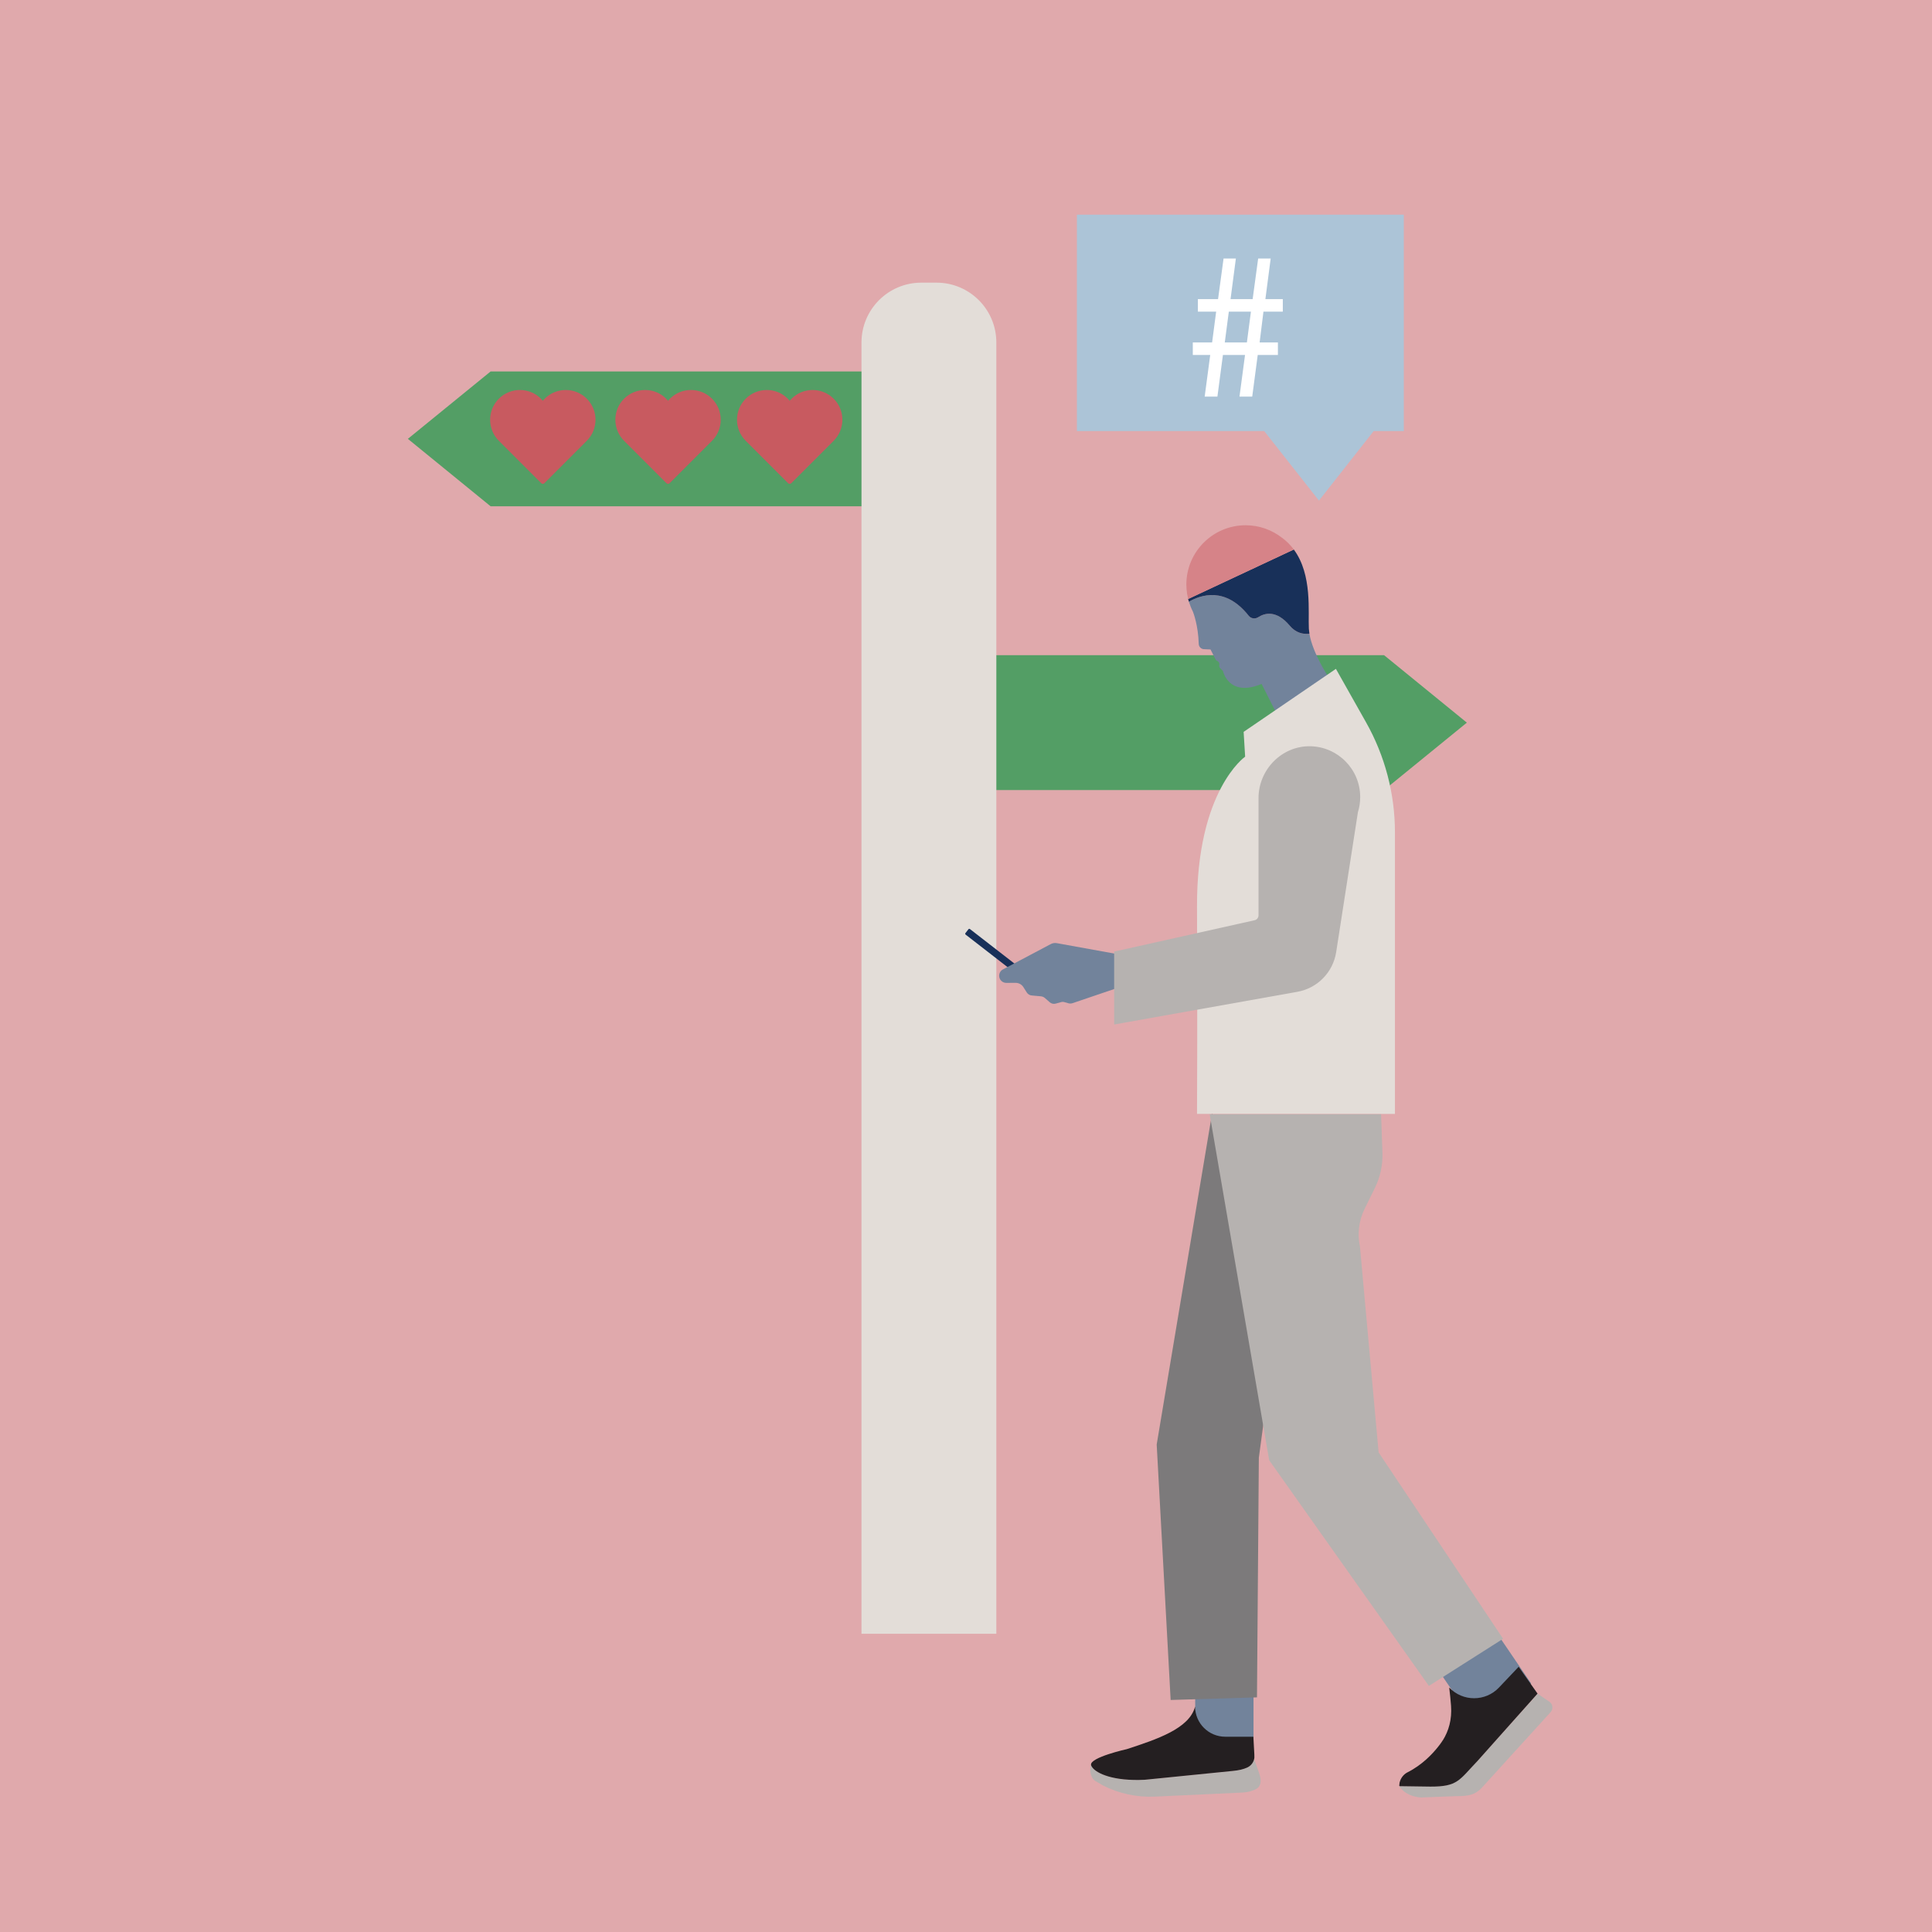 <?xml version="1.0" encoding="UTF-8"?> <!-- Generator: Adobe Illustrator 25.0.1, SVG Export Plug-In . SVG Version: 6.00 Build 0) --> <svg xmlns="http://www.w3.org/2000/svg" xmlns:xlink="http://www.w3.org/1999/xlink" version="1.1" x="0px" y="0px" viewBox="0 0 540 540" style="enable-background:new 0 0 540 540;" xml:space="preserve"> <style type="text/css"> .st0{fill:#E0A9AC;} .st1{clip-path:url(#SVGID_2_);fill:#539E65;} .st2{clip-path:url(#SVGID_2_);} .st3{clip-path:url(#SVGID_4_);fill:#E3DDD8;} .st4{clip-path:url(#SVGID_6_);fill:#72839B;} .st5{clip-path:url(#SVGID_6_);} .st6{clip-path:url(#SVGID_8_);fill:#72839B;} .st7{clip-path:url(#SVGID_8_);fill:#183059;} .st8{clip-path:url(#SVGID_8_);fill:#D68388;} .st9{clip-path:url(#SVGID_8_);fill:#7C7A7B;} .st10{clip-path:url(#SVGID_8_);fill:#E3DDD8;} .st11{clip-path:url(#SVGID_8_);fill:#B6B2B0;} .st12{clip-path:url(#SVGID_8_);fill:#241F21;} .st13{clip-path:url(#SVGID_10_);fill:#ACC4D7;} .st14{clip-path:url(#SVGID_10_);fill:#FFFFFF;} .st15{clip-path:url(#SVGID_12_);} .st16{clip-path:url(#SVGID_14_);fill:#C85A60;} .st17{clip-path:url(#SVGID_16_);} .st18{clip-path:url(#SVGID_18_);fill:#C85A60;} .st19{clip-path:url(#SVGID_20_);} .st20{clip-path:url(#SVGID_22_);fill:#C85A60;} </style> <g id="Layer_1"> <g> <rect class="st0" width="540" height="540"></rect> </g> </g> <g id="Layer_2"> <g> <g> <defs> <rect id="SVGID_1_" x="114" y="79" width="295.99" height="377.64"></rect> </defs> <clipPath id="SVGID_2_"> <use xlink:href="#SVGID_1_" style="overflow:visible;"></use> </clipPath> <polygon class="st1" points="189.08,103.82 137.13,103.82 114,122.66 137.13,141.51 189.08,141.51 241.03,141.51 241.03,122.66 241.03,103.82 "></polygon> <polygon class="st1" points="330.19,183.13 278.24,183.13 278.24,201.98 278.24,220.82 330.19,220.82 386.86,220.82 409.99,201.98 386.86,183.13 "></polygon> <g class="st2"> <defs> <rect id="SVGID_3_" x="114" y="79" width="295.99" height="377.64"></rect> </defs> <clipPath id="SVGID_4_"> <use xlink:href="#SVGID_3_" style="overflow:visible;"></use> </clipPath> <path class="st3" d="M257.51,79h4.25c9.23,0,16.72,7.49,16.72,16.72v360.92h-37.69V95.72C240.79,86.49,248.28,79,257.51,79"></path> </g> </g> </g> </g> <g id="Layer_3"> <g> <g> <defs> <rect id="SVGID_5_" x="264" y="133" width="174.23" height="383.21"></rect> </defs> <clipPath id="SVGID_6_"> <use xlink:href="#SVGID_5_" style="overflow:visible;"></use> </clipPath> <rect x="404.04" y="456.61" transform="matrix(0.827 -0.563 0.563 0.827 -191.179 313.76)" class="st4" width="19.34" height="21.19"></rect> <rect x="334.06" y="471.23" class="st4" width="16.3" height="15.68"></rect> <g class="st5"> <defs> <rect id="SVGID_7_" x="264" y="133" width="174.23" height="383.21"></rect> </defs> <clipPath id="SVGID_8_"> <use xlink:href="#SVGID_7_" style="overflow:visible;"></use> </clipPath> <path class="st6" d="M360.5,174.89c-3.74-4.48-7.01-3.54-8.8-2.37c-0.87,0.56-2.03,0.41-2.67-0.4 c-6.49-8.22-13.38-5.87-16.72-3.92c0.29,0.94,0.65,1.85,1.1,2.72c0.16,0.4,1.5,3.92,1.64,9.06c0.02,0.79,0.66,1.44,1.45,1.47 l1.84,0.08l1.22,2.38c0.27,0.52,0.28,0.67,0.62,0.81l0.01,0c0.45,0.17,0.71,0.66,0.6,1.13c-0.08,0.33,0.02,0.67,0.26,0.91 l0.76,0.76c0,0,1.56,7.49,10.81,3.64l3.95,7.8l14.97-9.36c0,0-4.59-6.81-5.55-12.43C364.04,177.35,362.1,176.8,360.5,174.89"></path> <path class="st7" d="M365.83,175.76c-0.25-4.68,1.03-15.11-4.21-22.17l-29.53,13.82c0.07,0.28,0.13,0.5,0.21,0.78 c3.33-1.94,10.23-4.29,16.72,3.92c0.64,0.81,1.8,0.97,2.67,0.4c1.79-1.16,5.05-2.1,8.8,2.37c1.6,1.91,3.54,2.46,5.5,2.27 C365.92,176.68,365.86,176.21,365.83,175.76"></path> <path class="st8" d="M358.34,150.32c-2.81-2.19-6.34-3.51-10.18-3.51c-9.15,0-16.57,7.42-16.57,16.57 c0,0.88,0.08,1.74,0.21,2.58l0.3,1.47l29.53-13.84C360.73,152.39,359.66,151.28,358.34,150.32"></path> <polygon class="st9" points="338.78,311.18 323.3,403.74 327.2,475.15 351.33,474.42 351.85,407.44 358.64,357.19 "></polygon> <path class="st10" d="M381.82,201.9l-8.43-14.95l-25.79,17.61l0.42,6.93c0,0-13.59,9.43-13.45,42.01c0.14,32.58,0,57.83,0,57.83 l55.32,0.01v-78.71C389.89,221.87,387.11,211.28,381.82,201.9"></path> <path class="st11" d="M385.33,405.95l-5.22-57.52c-0.76-3.56-0.3-7.28,1.3-10.55l2.9-5.9c1.48-3.01,2.19-6.33,2.09-9.68 l-0.38-10.85h-47.91l16.63,96.69l44.64,63.08l20.74-13.18L385.33,405.95z"></path> <path class="st7" d="M292.34,278.63l-22.44-17.4c-0.14-0.1-0.16-0.3-0.05-0.43l0.83-1.07c0.1-0.14,0.3-0.16,0.43-0.05 l22.44,17.4c0.14,0.1,0.16,0.3,0.05,0.43l-0.83,1.07C292.67,278.71,292.47,278.73,292.34,278.63"></path> <path class="st6" d="M312.86,266.78l-17.49-3.17c-0.57-0.1-1.16-0.01-1.67,0.26l-13.37,7.08c-0.87,0.46-1.28,1.5-0.95,2.43 c0.28,0.81,1.04,1.34,1.9,1.34l2.59-0.01c0.88,0,1.69,0.44,2.16,1.18l0.97,1.53c0.31,0.48,0.83,0.79,1.4,0.82l2.53,0.23 c0.41,0.04,0.8,0.2,1.11,0.47l1.36,1.19c0.46,0.4,1.09,0.55,1.68,0.38l1.58-0.44c0.24-0.07,0.5-0.07,0.74,0l1.24,0.35 c0.37,0.1,0.77,0.09,1.14-0.03l14.52-4.93L312.86,266.78z"></path> <path class="st11" d="M380.18,222.79c0-7.75-6.21-14.05-13.92-14.21c-7.97-0.16-14.5,6.53-14.5,14.5v32.76 c0,0.66-0.46,1.23-1.1,1.37l-39.24,8.76c-0.01,0-0.01,0.01-0.01,0.01v20.36c0,0.01,0.01,0.01,0.01,0.01l51.21-9.14 c5.6-1,9.95-5.45,10.83-11.07l6.08-39.12c0,0,0,0,0,0C379.96,225.69,380.18,224.27,380.18,222.79"></path> <path class="st6" d="M304.95,493.32c0-0.01,0-0.02,0-0.02C304.95,493.3,304.95,493.31,304.95,493.32"></path> <path class="st6" d="M305.2,493.86c-0.07-0.11-0.13-0.22-0.18-0.33C305.06,493.64,305.12,493.75,305.2,493.86"></path> <path class="st6" d="M305.01,493.52c-0.02-0.05-0.04-0.11-0.06-0.16C304.97,493.41,304.99,493.46,305.01,493.52"></path> <path class="st11" d="M304.95,493.29c0,0.01,0,0.02,0,0.02c0,0.01,0,0.02,0,0.03c0,0,0,0,0,0c0.01,0.05,0.03,0.11,0.06,0.16 c0,0,0,0.01,0.01,0.01c0.05,0.11,0.1,0.22,0.18,0.33c1.15,1.78,5.89,4.04,14.78,3.59l24.5-2.46c1.74-0.16,3.07-0.46,4.2-1 c0.94-0.45,1.6-1.29,1.84-2.26c0.16,0.4,0.31,0.79,0.32,0.8l1.09,3.07c0.68,2.01,0.69,3.76-1.07,4.58 c-1.1,0.51-2.29,0.8-3.5,0.86l-24.55,1.14c-5.04,0.23-10.05-0.84-14.54-3.13L306,497.7c-1.36-1.04-1.48-3.39-1.05-4.43 C304.95,493.28,304.95,493.29,304.95,493.29"></path> <path class="st6" d="M305.02,493.53c0,0,0-0.01-0.01-0.01C305.01,493.52,305.02,493.53,305.02,493.53"></path> <path class="st6" d="M304.95,493.32c0,0.01,0,0.02,0,0.03c0,0,0,0,0,0c0,0,0,0,0,0C304.95,493.34,304.95,493.33,304.95,493.32"></path> <path class="st12" d="M314.95,488.89c8.36-2.74,17.53-5.74,19.08-11.91c0,4.66,3.78,8.44,8.44,8.44h7.85l0.27,4.92 c0.02,0.9,0.04,0.95-0.07,1.39c-0.25,0.97-0.9,1.81-1.84,2.26c-1.13,0.54-2.46,0.84-4.2,1l-24.5,2.46 c-8.73,0.44-13.45-1.73-14.71-3.49c-0.02-0.03-0.05-0.07-0.07-0.1c-0.07-0.11-0.13-0.23-0.18-0.33c0,0,0-0.01-0.01-0.01 c-0.02-0.06-0.04-0.11-0.06-0.16c0,0,0,0,0,0c0-0.01,0-0.02,0-0.03c0-0.01,0-0.02,0-0.02c0-0.01,0-0.01,0-0.02 C304.65,491.18,314.95,488.89,314.95,488.89"></path> <path class="st6" d="M304.95,493.29c0-0.01,0-0.01,0-0.02C304.95,493.28,304.95,493.29,304.95,493.29"></path> <polyline class="st11" points="412.99,492.16 412.99,492.16 412.99,492.16 412.99,492.16 412.99,492.16 "></polyline> <polygon class="st11" points="412.99,492.16 429.74,473.37 429.78,473.39 429.83,473.48 "></polygon> <path class="st11" d="M411.17,494.05c0.57-0.58,1.17-1.2,1.82-1.89l0,0l0,0l16.85-18.68l-0.06-0.08l3.1,2.12 c1.14,0.62,1.37,2.15,0.47,3.08l-19.19,21.1c-1.86,1.93-3.59,2.35-7.21,2.33l-9.71,0.37c-3.35-0.2-5.17-1.74-6.06-3.03 c-0.04-0.06,0-0.13,0.07-0.13h8.95C406.17,499.51,407.62,497.8,411.17,494.05"></path> <path class="st12" d="M403.34,486.3l0,0.04c-0.42,0.68-0.89,1.31-1.38,1.9C402.86,487.09,403.34,486.3,403.34,486.3"></path> <path class="st12" d="M391.1,499.09c0,0.08,0.06,0.14,0.14,0.15l8.54,0.12c7.7,0.03,8.02-1.78,13.21-7.19c0,0,0,0,0,0l0,0 l16.75-18.79l0.03,0.02l-5.3-7.53l-5.5,5.8c-3.78,3.99-10.13,3.99-13.91,0c0.23,1.84,0.39,3.55,0.51,5.09 c0.29,3.88-0.69,7.07-2.25,9.59c-0.42,0.68-0.89,1.31-1.38,1.9c-1.57,1.98-4.44,5.05-8.5,7.1c-0.97,0.49-1.69,1.33-2.07,2.31 c-0.07,0.19-0.13,0.38-0.18,0.58C391.15,498.51,391.11,498.8,391.1,499.09"></path> </g> </g> </g> </g> <g id="Layer_5"> <g> <g> <defs> <rect id="SVGID_9_" x="301" y="60" width="91.37" height="79.92"></rect> </defs> <clipPath id="SVGID_10_"> <use xlink:href="#SVGID_9_" style="overflow:visible;"></use> </clipPath> <polygon class="st13" points="301,60 301,120.48 353.35,120.48 368.65,139.92 383.95,120.48 392.37,120.48 392.37,60 "></polygon> <path class="st14" d="M358.55,87.1v-3.5h-4.87l1.48-11.34h-3.5l-1.54,11.34h-6.18l1.49-11.34h-3.44l-1.54,11.34h-5.64v3.5h5.11 l-1.13,8.61h-5.4v3.5h4.87l-1.55,11.64h3.56l1.54-11.64h6.18l-1.55,11.64H350l1.54-11.64h5.64v-3.5h-5.11l1.07-8.61H358.55z M348.51,95.71h-6.18l1.13-8.61h6.18L348.51,95.71z"></path> </g> </g> </g> <g id="Layer_4"> <g> <g> <defs> <rect id="SVGID_11_" x="137" y="109" width="29.45" height="26.23"></rect> </defs> <clipPath id="SVGID_12_"> <use xlink:href="#SVGID_11_" style="overflow:visible;"></use> </clipPath> <g class="st15"> <defs> <rect id="SVGID_13_" x="137" y="109" width="29.45" height="26.23"></rect> </defs> <clipPath id="SVGID_14_"> <use xlink:href="#SVGID_13_" style="overflow:visible;"></use> </clipPath> <path class="st16" d="M164.01,123.21l-11.84,11.84c-0.12,0.12-0.29,0.19-0.45,0.19c-0.16,0-0.33-0.06-0.45-0.19l-11.84-11.84 c-3.25-3.25-3.25-8.53,0-11.77c3.25-3.25,8.53-3.25,11.77,0c0.18,0.18,0.35,0.37,0.52,0.57c0.16-0.2,0.34-0.39,0.52-0.57 c3.25-3.25,8.53-3.25,11.77,0C167.26,114.68,167.26,119.96,164.01,123.21"></path> </g> </g> </g> <g> <g> <defs> <rect id="SVGID_15_" x="172" y="109" width="29.45" height="26.23"></rect> </defs> <clipPath id="SVGID_16_"> <use xlink:href="#SVGID_15_" style="overflow:visible;"></use> </clipPath> <g class="st17"> <defs> <rect id="SVGID_17_" x="172" y="109" width="29.45" height="26.23"></rect> </defs> <clipPath id="SVGID_18_"> <use xlink:href="#SVGID_17_" style="overflow:visible;"></use> </clipPath> <path class="st18" d="M199.01,123.21l-11.84,11.84c-0.12,0.12-0.29,0.19-0.45,0.19c-0.16,0-0.33-0.06-0.45-0.19l-11.84-11.84 c-3.25-3.25-3.25-8.53,0-11.77c3.25-3.25,8.53-3.25,11.77,0c0.18,0.18,0.35,0.37,0.52,0.57c0.16-0.2,0.34-0.39,0.52-0.57 c3.25-3.25,8.53-3.25,11.77,0C202.26,114.68,202.26,119.96,199.01,123.21"></path> </g> </g> </g> <g> <g> <defs> <rect id="SVGID_19_" x="206" y="109" width="29.45" height="26.23"></rect> </defs> <clipPath id="SVGID_20_"> <use xlink:href="#SVGID_19_" style="overflow:visible;"></use> </clipPath> <g class="st19"> <defs> <rect id="SVGID_21_" x="206" y="109" width="29.45" height="26.23"></rect> </defs> <clipPath id="SVGID_22_"> <use xlink:href="#SVGID_21_" style="overflow:visible;"></use> </clipPath> <path class="st20" d="M233.01,123.21l-11.84,11.84c-0.12,0.12-0.29,0.19-0.45,0.19c-0.16,0-0.33-0.06-0.45-0.19l-11.84-11.84 c-3.25-3.25-3.25-8.53,0-11.77c3.25-3.25,8.53-3.25,11.77,0c0.18,0.18,0.35,0.37,0.52,0.57c0.16-0.2,0.34-0.39,0.52-0.57 c3.25-3.25,8.53-3.25,11.77,0C236.26,114.68,236.26,119.96,233.01,123.21"></path> </g> </g> </g> </g> </svg> 